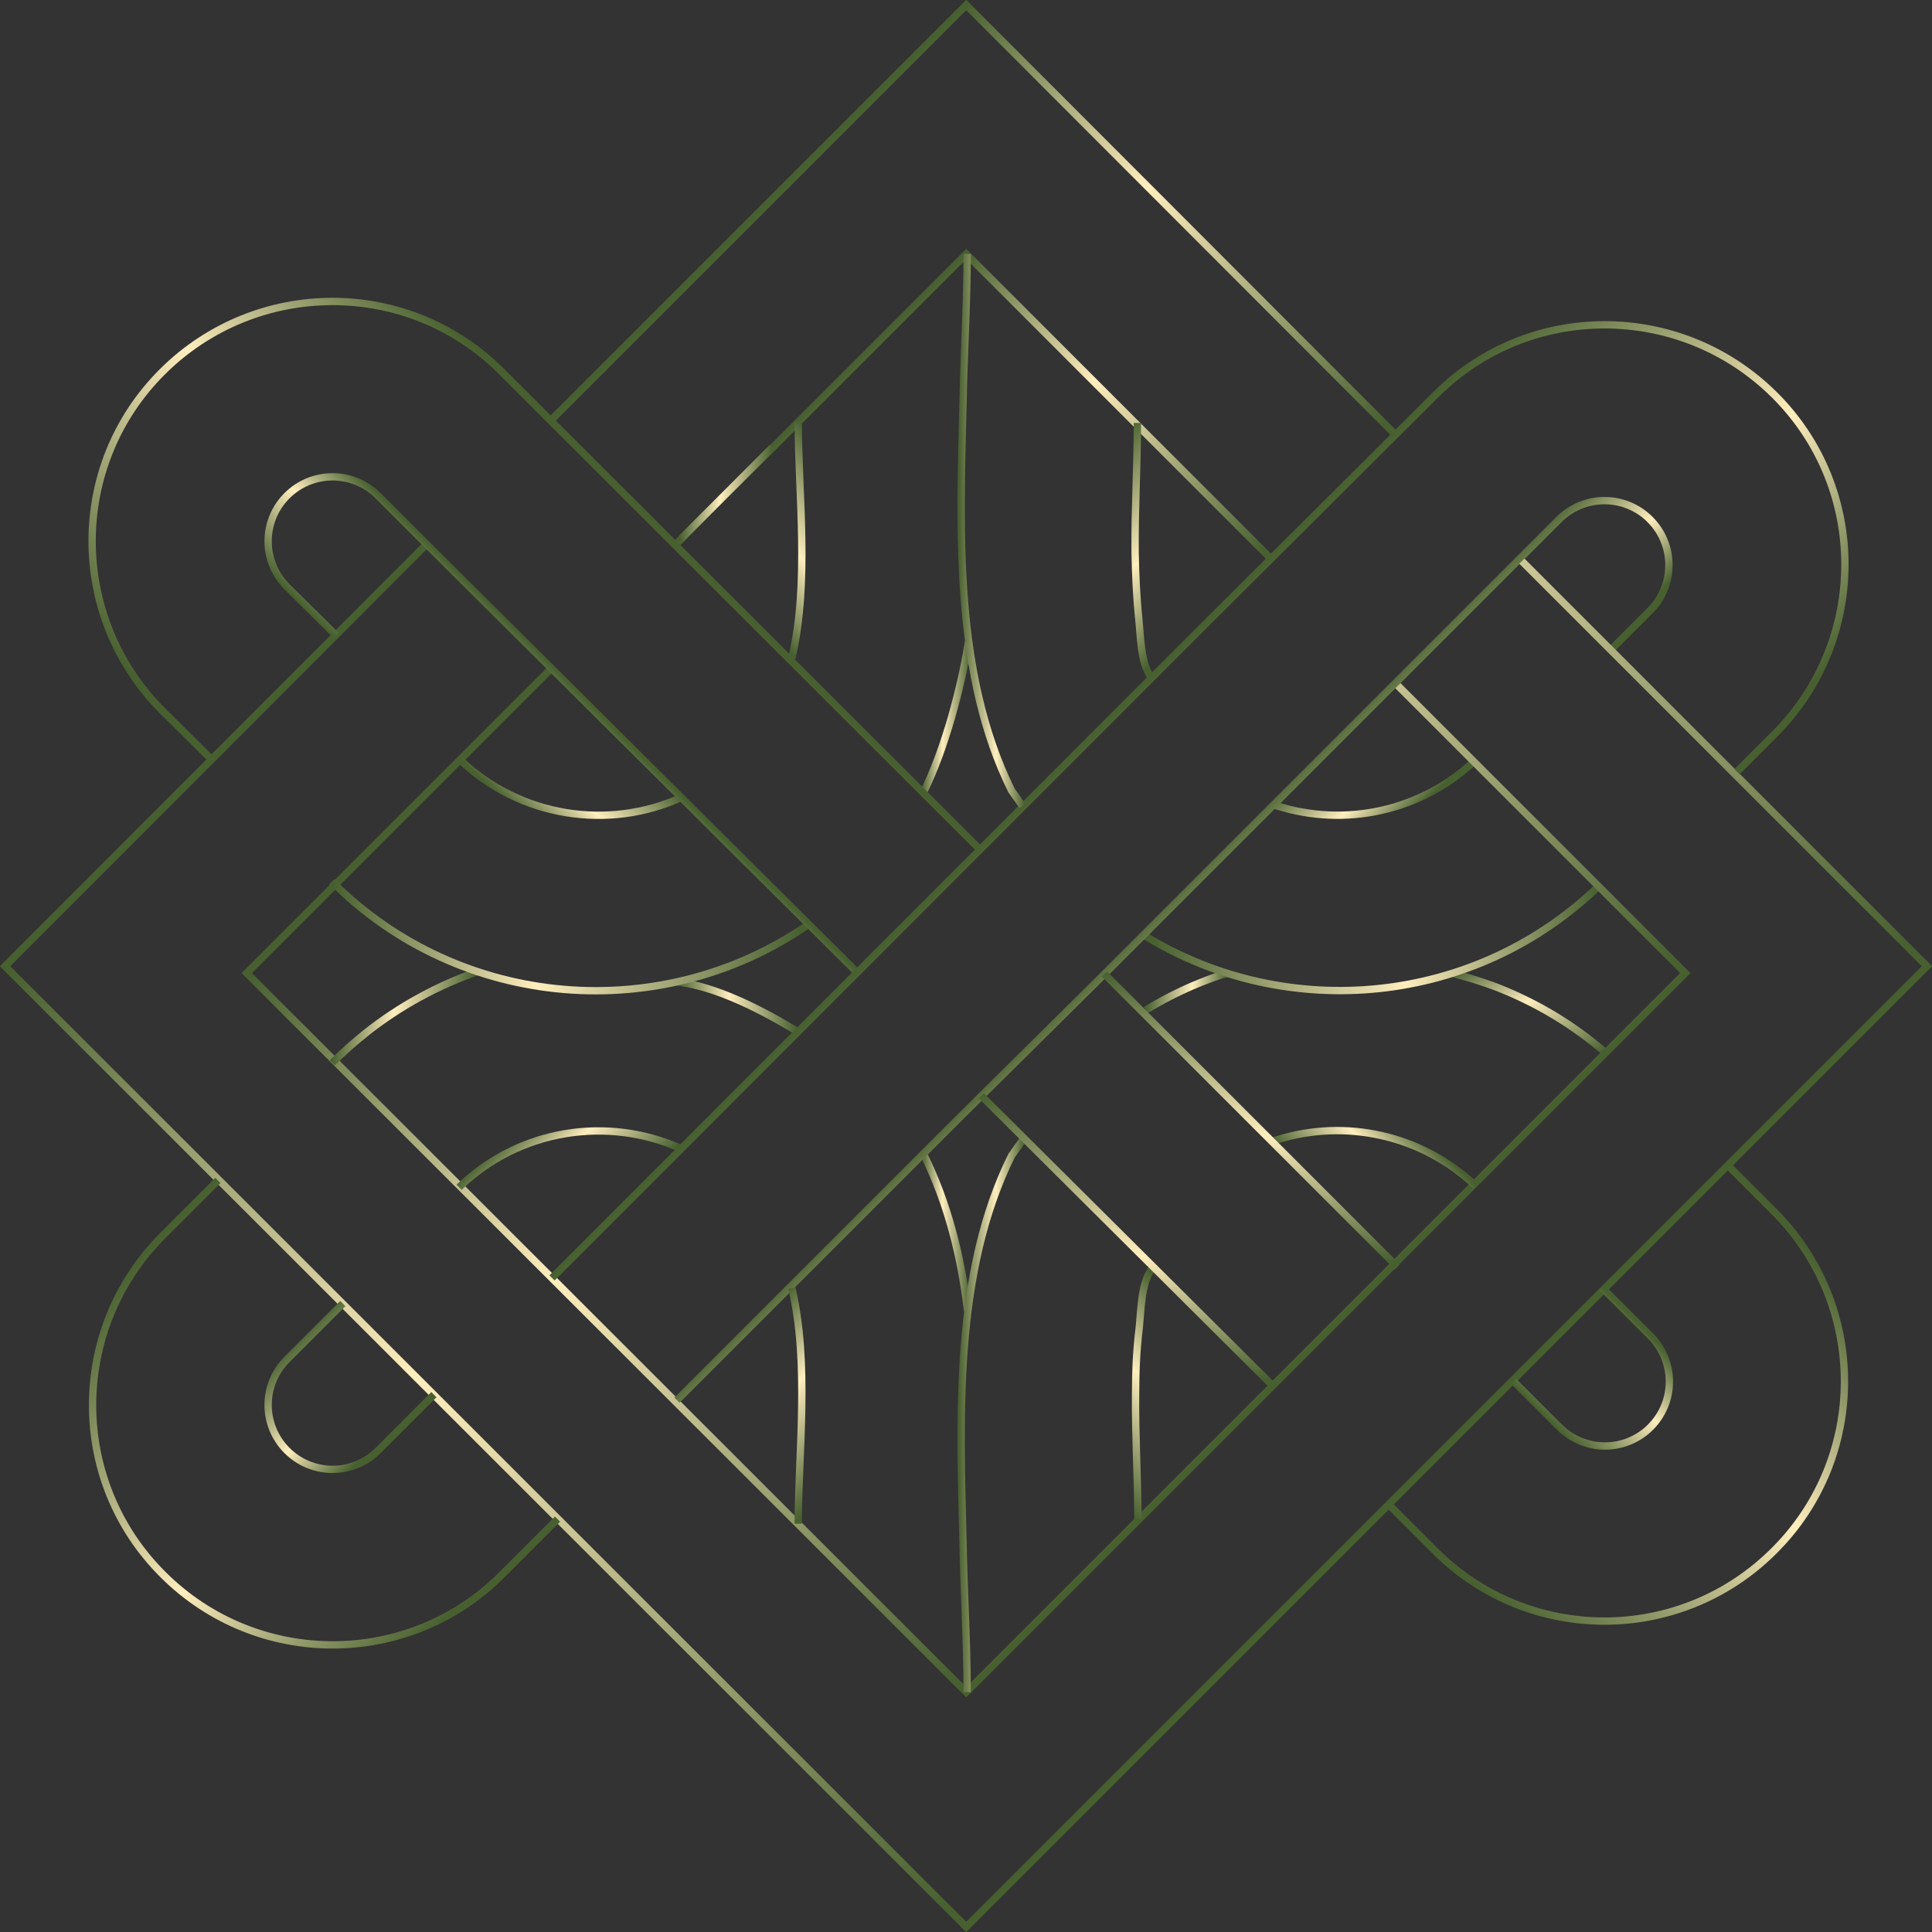 <?xml version="1.0" encoding="utf-8"?>
<!-- Generator: Adobe Illustrator 28.3.0, SVG Export Plug-In . SVG Version: 6.00 Build 0)  -->
<svg version="1.1" id="Layer_2_00000067951829786484988490000004591188533446305209_"
	 xmlns="http://www.w3.org/2000/svg" xmlns:xlink="http://www.w3.org/1999/xlink" x="0px" y="0px" viewBox="0 0 422.1 422.1"
	 style="enable-background:new 0 0 422.1 422.1;" xml:space="preserve">
<rect x="0" y="0" width="422.1" height="422.1" fill="#333333" stroke="none"/>
<style type="text/css">
	.st0{fill:none;stroke:url(#SVGID_1_);stroke-width:1.6;stroke-miterlimit:10;}
	.st1{fill:none;stroke:url(#SVGID_00000140729523669308722990000012170241315881499048_);stroke-width:1.6;stroke-miterlimit:10;}
	.st2{fill:none;stroke:url(#SVGID_00000083072327414565577060000011824200192735252867_);stroke-width:1.6;stroke-miterlimit:10;}
	.st3{fill:none;stroke:url(#SVGID_00000168076834304854756300000016194590561534162613_);stroke-width:1.6;stroke-miterlimit:10;}
	.st4{fill:none;stroke:url(#SVGID_00000121266613303284985410000003314381517182846357_);stroke-width:1.6;stroke-miterlimit:10;}
	.st5{fill:none;stroke:url(#SVGID_00000063595365144593476250000004741342599867781772_);stroke-width:1.6;stroke-miterlimit:10;}
	.st6{fill:none;stroke:url(#SVGID_00000134930420635143240500000013726743527368948665_);stroke-width:1.6;stroke-miterlimit:10;}
	.st7{fill:none;stroke:url(#SVGID_00000091722003830416109400000003914675619782242959_);stroke-width:1.6;stroke-miterlimit:10;}
	.st8{fill:none;stroke:url(#SVGID_00000032634108537982007740000011628454448655260828_);stroke-width:1.6;stroke-miterlimit:10;}
	.st9{fill:none;stroke:url(#SVGID_00000055688694096061948060000001327123251259961505_);stroke-width:1.6;stroke-miterlimit:10;}
	.st10{fill:none;stroke:url(#SVGID_00000136404494480273058940000010572513511609776304_);stroke-width:1.6;stroke-miterlimit:10;}
	.st11{fill:none;stroke:url(#SVGID_00000158015880653745651100000011592470031207823281_);stroke-width:1.6;stroke-miterlimit:10;}
	.st12{fill:none;stroke:url(#SVGID_00000041996418701298337720000009708957442639232393_);stroke-width:1.6;stroke-miterlimit:10;}
	.st13{fill:none;stroke:url(#SVGID_00000168822431690652567090000003226905754934155702_);stroke-width:1.6;stroke-miterlimit:10;}
	.st14{fill:none;stroke:url(#SVGID_00000134207974332559943120000005349346779701000874_);stroke-width:1.6;stroke-miterlimit:10;}
	.st15{fill:none;stroke:url(#SVGID_00000017502642902298733010000014612872415633695919_);stroke-width:1.6;stroke-miterlimit:10;}
	.st16{fill:none;stroke:url(#SVGID_00000083067190953277345340000005588826203555238830_);stroke-width:1.6;stroke-miterlimit:10;}
	.st17{fill:none;stroke:url(#SVGID_00000171720992387545656600000010504559231400629134_);stroke-width:1.6;stroke-miterlimit:10;}
	.st18{fill:none;stroke:url(#SVGID_00000051381019650017654070000012135637716311122609_);stroke-width:1.6;stroke-miterlimit:10;}
	.st19{fill:none;stroke:url(#SVGID_00000080892375966487524360000010739168938122590638_);stroke-width:1.6;stroke-miterlimit:10;}
	.st20{fill:none;stroke:url(#SVGID_00000026165511765119205070000001387715416882315700_);stroke-width:1.6;stroke-miterlimit:10;}
	.st21{fill:none;stroke:url(#SVGID_00000176040737919585877220000004356782501802756792_);stroke-width:1.6;stroke-miterlimit:10;}
	.st22{fill:none;stroke:url(#SVGID_00000066501618685100377840000015623285892361221263_);stroke-width:1.6;stroke-miterlimit:10;}
	.st23{fill:none;stroke:url(#SVGID_00000147914374274589260590000014672426092452339352_);stroke-width:1.6;stroke-miterlimit:10;}
	.st24{fill:none;stroke:url(#SVGID_00000102546296391232708640000009523486258898943399_);stroke-width:1.6;stroke-miterlimit:10;}
	.st25{fill:none;stroke:url(#SVGID_00000031895920650156673040000012013165238270408624_);stroke-width:1.6;stroke-miterlimit:10;}
	.st26{fill:none;stroke:url(#SVGID_00000136413992839184710990000009845478580118751112_);stroke-width:1.6;stroke-miterlimit:10;}
	.st27{fill:none;stroke:url(#SVGID_00000005234326331783974220000012453236803160269470_);stroke-width:1.6;stroke-miterlimit:10;}
	.st28{fill:none;stroke:url(#SVGID_00000049907080554954996010000013983333578760681129_);stroke-width:1.6;stroke-miterlimit:10;}
	.st29{fill:none;stroke:url(#SVGID_00000003086111556502735650000004861519651276451763_);stroke-width:1.6;stroke-miterlimit:10;}
	.st30{fill:none;stroke:url(#SVGID_00000134245374340576768680000001908272621962930568_);stroke-width:1.6;stroke-miterlimit:10;}
	.st31{fill:none;stroke:url(#SVGID_00000124871695171754625500000016127015230649296043_);stroke-width:1.6;stroke-miterlimit:10;}
	.st32{fill:none;stroke:url(#SVGID_00000039097610956283106940000008350312489332202162_);stroke-width:1.6;stroke-miterlimit:10;}
</style>
<linearGradient id="SVGID_1_" gradientUnits="userSpaceOnUse" x1="-9086.804" y1="-13407.226" x2="-9068.171" y2="-13407.226" gradientTransform="matrix(-1 0 0 -1 -8818.29 -13190.62)">
	<stop  offset="1.000000e-02" style="stop-color:#486030"/>
	<stop  offset="0.43" style="stop-color:#FFEEBE"/>
	<stop  offset="0.98" style="stop-color:#486030"/>
</linearGradient>
<path class="st0" d="M250.3,220.7c5.2-3.2,10.6-5.7,16.2-7.6l1.8-0.5"/>
<linearGradient id="SVGID_00000121970062098284479470000010247543709628455834_" gradientUnits="userSpaceOnUse" x1="4253.039" y1="-13698.912" x2="4285.952" y2="-13698.912" gradientTransform="matrix(0.512 0.859 0.859 -0.512 9915.634 -10460.049)">
	<stop  offset="1.000000e-02" style="stop-color:#486030"/>
	<stop  offset="0.43" style="stop-color:#FFEEBE"/>
	<stop  offset="0.98" style="stop-color:#486030"/>
</linearGradient>
<path style="fill:none;stroke:url(#SVGID_00000121970062098284479470000010247543709628455834_);stroke-width:1.6;stroke-miterlimit:10;" d="
	M317.5,212.7c3.2,0.8,6.3,1.8,9.3,2.9c9,3.5,17.1,8.4,24.1,14.5"/>
<linearGradient id="SVGID_00000051384966053905828160000001643439765828773505_" gradientUnits="userSpaceOnUse" x1="-12806.388" y1="-4573.746" x2="-12780.955" y2="-4573.746" gradientTransform="matrix(-0.707 -0.707 -0.707 0.707 -11980.432 -5640.951)">
	<stop  offset="1.000000e-02" style="stop-color:#486030"/>
	<stop  offset="0.43" style="stop-color:#FFEEBE"/>
	<stop  offset="0.98" style="stop-color:#486030"/>
</linearGradient>
<path style="fill:none;stroke:url(#SVGID_00000051384966053905828160000001643439765828773505_);stroke-width:1.6;stroke-miterlimit:10;" d="
	M322.2,166.2c-11.9,11.2-28.4,14.5-43.1,9.9l-0.9-0.3"/>
<linearGradient id="SVGID_00000179647003080305843780000007629536820430262420_" gradientUnits="userSpaceOnUse" x1="-9168.448" y1="882.394" x2="-9068.073" y2="882.394" gradientTransform="matrix(-1 0 0 1 -8818.29 -677.42)">
	<stop  offset="1.000000e-02" style="stop-color:#486030"/>
	<stop  offset="0.43" style="stop-color:#FFEEBE"/>
	<stop  offset="0.98" style="stop-color:#486030"/>
</linearGradient>
<path style="fill:none;stroke:url(#SVGID_00000179647003080305843780000007629536820430262420_);stroke-width:1.6;stroke-miterlimit:10;" d="
	M349.6,193.3c-27.2,26.5-68.3,30.2-99.4,11.2"/>
<linearGradient id="SVGID_00000134242430939870196060000012894862040437136308_" gradientUnits="userSpaceOnUse" x1="3806.114" y1="-4476.333" x2="4029.959" y2="-4476.333" gradientTransform="matrix(0.707 0.707 -0.707 0.707 -5724.609 607.372)">
	<stop  offset="1.000000e-02" style="stop-color:#486030"/>
	<stop  offset="0.43" style="stop-color:#FFEEBE"/>
	<stop  offset="0.98" style="stop-color:#486030"/>
</linearGradient>
<polyline style="fill:none;stroke:url(#SVGID_00000134242430939870196060000012894862040437136308_);stroke-width:1.6;stroke-miterlimit:10;" points="
	304.8,149.2 368.2,212.6 211.1,369.7 53.9,212.6 120.4,146.1 "/>
<linearGradient id="SVGID_00000065034897879160436490000013248597619867811495_" gradientUnits="userSpaceOnUse" x1="-2699.557" y1="-14680.752" x2="-2674.117" y2="-14680.752" gradientTransform="matrix(-0.707 0.707 -0.707 -0.707 -11980.432 -8227.078)">
	<stop  offset="1.000000e-02" style="stop-color:#486030"/>
	<stop  offset="0.43" style="stop-color:#FFEEBE"/>
	<stop  offset="0.98" style="stop-color:#486030"/>
</linearGradient>
<path style="fill:none;stroke:url(#SVGID_00000065034897879160436490000013248597619867811495_);stroke-width:1.6;stroke-miterlimit:10;" d="
	M322.4,259.1c-11.9-11.3-28.6-14.7-43.3-10.1l-0.9,0.3"/>
<linearGradient id="SVGID_00000004534251817634884150000005476047407133281937_" gradientUnits="userSpaceOnUse" x1="-2635.991" y1="-14681.163" x2="-2594.458" y2="-14681.163" gradientTransform="matrix(-0.707 0.707 -0.707 -0.707 -11980.432 -8227.078)">
	<stop  offset="1.000000e-02" style="stop-color:#486030"/>
	<stop  offset="0.43" style="stop-color:#FFEEBE"/>
	<stop  offset="0.98" style="stop-color:#486030"/>
</linearGradient>
<path style="fill:none;stroke:url(#SVGID_00000004534251817634884150000005476047407133281937_);stroke-width:1.6;stroke-miterlimit:10;" d="
	M248.6,332c0-9.2-0.6-18.4-0.5-27.5c0-4.8,0.2-9.6,0.8-14.4c0.4-3.8,0.4-9.7,2.7-12.8"/>
<linearGradient id="SVGID_00000135665873703104914080000008638163739487181494_" gradientUnits="userSpaceOnUse" x1="201.182" y1="-13481.301" x2="212.233" y2="-13481.301" gradientTransform="matrix(1 0 0 -1 0 -13212.03)">
	<stop  offset="1.000000e-02" style="stop-color:#486030"/>
	<stop  offset="0.43" style="stop-color:#FFEEBE"/>
	<stop  offset="0.98" style="stop-color:#486030"/>
</linearGradient>
<path style="fill:none;stroke:url(#SVGID_00000135665873703104914080000008638163739487181494_);stroke-width:1.6;stroke-miterlimit:10;" d="
	M201.9,252.4c5.2,10.6,8.1,22.1,9.5,34"/>
<linearGradient id="SVGID_00000027562226661382687320000004736191372687517874_" gradientUnits="userSpaceOnUse" x1="-9042.307" y1="-13499.789" x2="-9027.459" y2="-13499.789" gradientTransform="matrix(-1 0 0 -1 -8818.29 -13190.62)">
	<stop  offset="1.000000e-02" style="stop-color:#486030"/>
	<stop  offset="0.43" style="stop-color:#FFEEBE"/>
	<stop  offset="0.98" style="stop-color:#486030"/>
</linearGradient>
<path style="fill:none;stroke:url(#SVGID_00000027562226661382687320000004736191372687517874_);stroke-width:1.6;stroke-miterlimit:10;" d="
	M211.3,369.7c0-10.9-0.7-21.7-0.9-32.5c-0.7-28.1-2-59.3,10.6-84.7l2.4-3.4"/>
<linearGradient id="SVGID_00000056421268957626047360000007283543698894700941_" gradientUnits="userSpaceOnUse" x1="-12649.763" y1="-4428.968" x2="-12619.871" y2="-4428.968" gradientTransform="matrix(-0.707 -0.707 -0.707 0.707 -11806.452 -5588.071)">
	<stop  offset="1.000000e-02" style="stop-color:#486030"/>
	<stop  offset="0.43" style="stop-color:#FFEEBE"/>
	<stop  offset="0.98" style="stop-color:#486030"/>
</linearGradient>
<path style="fill:none;stroke:url(#SVGID_00000056421268957626047360000007283543698894700941_);stroke-width:1.6;stroke-miterlimit:10;" d="
	M147.9,305.9l61.9-61.9l31.9-31.6l88.9-88.9l10-10c5.5-5.5,14.4-5.5,19.9,0s5.5,14.4,0,19.9l-8.4,8.4"/>
<linearGradient id="SVGID_00000049197483686772749520000000581257043037042110_" gradientUnits="userSpaceOnUse" x1="147.652" y1="-13431.874" x2="174.583" y2="-13431.874" gradientTransform="matrix(1 0 0 -1 0 -13212.03)">
	<stop  offset="1.000000e-02" style="stop-color:#486030"/>
	<stop  offset="0.43" style="stop-color:#FFEEBE"/>
	<stop  offset="0.98" style="stop-color:#486030"/>
</linearGradient>
<path style="fill:none;stroke:url(#SVGID_00000049197483686772749520000000581257043037042110_);stroke-width:1.6;stroke-miterlimit:10;" d="
	M147.7,214.5c6.6,0.7,15.4,4.1,26.4,10.8"/>
<linearGradient id="SVGID_00000146475734438717843070000014036619399447834796_" gradientUnits="userSpaceOnUse" x1="3850.093" y1="-8160.636" x2="3879.393" y2="-8160.636" gradientTransform="matrix(0.707 0.707 0.707 -0.707 3162.142 -8248.498)">
	<stop  offset="1.000000e-02" style="stop-color:#486030"/>
	<stop  offset="0.43" style="stop-color:#FFEEBE"/>
	<stop  offset="0.98" style="stop-color:#486030"/>
</linearGradient>
<path style="fill:none;stroke:url(#SVGID_00000146475734438717843070000014036619399447834796_);stroke-width:1.6;stroke-miterlimit:10;" d="
	M100.3,259.4c13.2-12.8,32.5-15.6,48.4-8.5"/>
<linearGradient id="SVGID_00000054235320447602406780000011505232691561215659_" gradientUnits="userSpaceOnUse" x1="72.07" y1="-13434.134" x2="104.891" y2="-13434.134" gradientTransform="matrix(1 0 0 -1 0 -13212.03)">
	<stop  offset="1.000000e-02" style="stop-color:#486030"/>
	<stop  offset="0.43" style="stop-color:#FFEEBE"/>
	<stop  offset="0.98" style="stop-color:#486030"/>
</linearGradient>
<path style="fill:none;stroke:url(#SVGID_00000054235320447602406780000011505232691561215659_);stroke-width:1.6;stroke-miterlimit:10;" d="
	M72.6,232.2c2.3-2.3,4.8-4.5,7.3-6.5c7.4-5.9,16.1-10.6,24.7-13.5"/>
<linearGradient id="SVGID_00000027580022277595249740000014945861849377524152_" gradientUnits="userSpaceOnUse" x1="-6256.756" y1="1946.44" x2="-6227.458" y2="1946.44" gradientTransform="matrix(0.707 -0.707 0.707 0.707 3162.142 -5619.531)">
	<stop  offset="1.000000e-02" style="stop-color:#486030"/>
	<stop  offset="0.43" style="stop-color:#FFEEBE"/>
	<stop  offset="0.98" style="stop-color:#486030"/>
</linearGradient>
<path style="fill:none;stroke:url(#SVGID_00000027580022277595249740000014945861849377524152_);stroke-width:1.6;stroke-miterlimit:10;" d="
	M100.5,166c13.2,12.6,32.4,15.4,48.2,8.3"/>
<linearGradient id="SVGID_00000062900080616176376090000012392983116361351076_" gradientUnits="userSpaceOnUse" x1="3795.747" y1="-4417.883" x2="4094.335" y2="-4417.883" gradientTransform="matrix(0.707 0.707 -0.707 0.707 -5702.399 545.422)">
	<stop  offset="1.000000e-02" style="stop-color:#486030"/>
	<stop  offset="0.43" style="stop-color:#FFEEBE"/>
	<stop  offset="0.98" style="stop-color:#486030"/>
</linearGradient>
<polyline style="fill:none;stroke:url(#SVGID_00000062900080616176376090000012392983116361351076_);stroke-width:1.6;stroke-miterlimit:10;" points="
	332.5,122.6 421,211.1 211.1,421 1.1,211.1 93.2,118.9 "/>
<linearGradient id="SVGID_00000087378907843832994600000006699739944365166261_" gradientUnits="userSpaceOnUse" x1="3795.818" y1="-4502.678" x2="3929.202" y2="-4502.678" gradientTransform="matrix(0.707 0.707 -0.707 0.707 -5702.399 545.422)">
	<stop  offset="1.000000e-02" style="stop-color:#486030"/>
	<stop  offset="0.43" style="stop-color:#FFEEBE"/>
	<stop  offset="0.98" style="stop-color:#486030"/>
</linearGradient>
<polyline style="fill:none;stroke:url(#SVGID_00000087378907843832994600000006699739944365166261_);stroke-width:1.6;stroke-miterlimit:10;" points="
	120.4,91.8 211.1,1.1 304.8,94.9 "/>
<linearGradient id="SVGID_00000041297803041706930990000010603989430778419383_" gradientUnits="userSpaceOnUse" x1="3806.184" y1="-4543.167" x2="3901.03" y2="-4543.167" gradientTransform="matrix(0.707 0.707 -0.707 0.707 -5724.609 607.372)">
	<stop  offset="1.000000e-02" style="stop-color:#486030"/>
	<stop  offset="0.43" style="stop-color:#FFEEBE"/>
	<stop  offset="0.98" style="stop-color:#486030"/>
</linearGradient>
<polyline style="fill:none;stroke:url(#SVGID_00000041297803041706930990000010603989430778419383_);stroke-width:1.6;stroke-miterlimit:10;" points="
	147.9,118.7 211.1,55.5 277.6,122 "/>
<linearGradient id="SVGID_00000072963699664244627730000006073081634605482896_" gradientUnits="userSpaceOnUse" x1="148.274" y1="763.75" x2="169.276" y2="763.75" gradientTransform="matrix(1 0 0 1 0 -656)">
	<stop  offset="1.000000e-02" style="stop-color:#486030"/>
	<stop  offset="0.43" style="stop-color:#FFEEBE"/>
	<stop  offset="0.98" style="stop-color:#486030"/>
</linearGradient>
<line style="fill:none;stroke:url(#SVGID_00000072963699664244627730000006073081634605482896_);stroke-width:1.6;stroke-miterlimit:10;" x1="148.8" y1="117.7" x2="168.7" y2="97.8"/>
<linearGradient id="SVGID_00000110456204311751239620000005475155333370964915_" gradientUnits="userSpaceOnUse" x1="201.183" y1="812.615" x2="212.41" y2="812.615" gradientTransform="matrix(1 0 0 1 0 -656)">
	<stop  offset="1.000000e-02" style="stop-color:#486030"/>
	<stop  offset="0.43" style="stop-color:#FFEEBE"/>
	<stop  offset="0.98" style="stop-color:#486030"/>
</linearGradient>
<path style="fill:none;stroke:url(#SVGID_00000110456204311751239620000005475155333370964915_);stroke-width:1.6;stroke-miterlimit:10;" d="
	M201.9,172.8c4.5-9.1,8.1-22.5,9.7-32.6"/>
<linearGradient id="SVGID_00000018227955529865455610000008372274491865309866_" gradientUnits="userSpaceOnUse" x1="71.934" y1="860.644" x2="177.055" y2="860.644" gradientTransform="matrix(1 0 0 1 0 -656)">
	<stop  offset="1.000000e-02" style="stop-color:#486030"/>
	<stop  offset="0.43" style="stop-color:#FFEEBE"/>
	<stop  offset="0.98" style="stop-color:#486030"/>
</linearGradient>
<path style="fill:none;stroke:url(#SVGID_00000018227955529865455610000008372274491865309866_);stroke-width:1.6;stroke-miterlimit:10;" d="
	M72.5,192.6c28.3,28.3,72.3,31.4,104.1,9.4"/>
<linearGradient id="SVGID_00000119086295521834806860000008943287274289402804_" gradientUnits="userSpaceOnUse" x1="-6189.414" y1="1944.011" x2="-6151.02" y2="1944.011" gradientTransform="matrix(0.707 -0.707 0.707 0.707 3162.142 -5619.531)">
	<stop  offset="1.000000e-02" style="stop-color:#486030"/>
	<stop  offset="0.43" style="stop-color:#FFEEBE"/>
	<stop  offset="0.98" style="stop-color:#486030"/>
</linearGradient>
<path style="fill:none;stroke:url(#SVGID_00000119086295521834806860000008943287274289402804_);stroke-width:1.6;stroke-miterlimit:10;" d="
	M173,143.8c3.9-16.6,1.4-35.9,1.4-51.5"/>
<linearGradient id="SVGID_00000101094394543965048200000004450415825623378329_" gradientUnits="userSpaceOnUse" x1="-2476.598" y1="-14404.532" x2="-2446.552" y2="-14404.532" gradientTransform="matrix(-0.707 0.707 -0.707 -0.707 -11806.452 -8279.968)">
	<stop  offset="1.000000e-02" style="stop-color:#486030"/>
	<stop  offset="0.43" style="stop-color:#FFEEBE"/>
	<stop  offset="0.98" style="stop-color:#486030"/>
</linearGradient>
<path style="fill:none;stroke:url(#SVGID_00000101094394543965048200000004450415825623378329_);stroke-width:1.6;stroke-miterlimit:10;" d="
	M186.9,212.1l-94.3-93.8l-10-10c-5.5-5.5-14.4-5.5-19.9,0s-5.5,14.4,0,19.9l10.7,10.6"/>
<linearGradient id="SVGID_00000107580414908487289050000015413138140032480927_" gradientUnits="userSpaceOnUse" x1="-2453.33" y1="-14591.586" x2="-2498.606" y2="-14546.31" gradientTransform="matrix(-0.707 0.707 -0.707 -0.707 -11806.452 -8279.968)">
	<stop  offset="1.000000e-02" style="stop-color:#486030"/>
	<stop  offset="0.43" style="stop-color:#FFEEBE"/>
	<stop  offset="0.98" style="stop-color:#486030"/>
</linearGradient>
<path style="fill:none;stroke:url(#SVGID_00000107580414908487289050000015413138140032480927_);stroke-width:1.6;stroke-miterlimit:10;" d="
	M277.7,302.4l-63.3-63"/>
<linearGradient id="SVGID_00000005266914892772686010000003447175517063549065_" gradientUnits="userSpaceOnUse" x1="-2581.329" y1="-14683.734" x2="-2474.934" y2="-14683.734" gradientTransform="matrix(-0.707 0.707 -0.707 -0.707 -11806.452 -8279.968)">
	<stop  offset="1.000000e-02" style="stop-color:#486030"/>
	<stop  offset="0.43" style="stop-color:#FFEEBE"/>
	<stop  offset="0.98" style="stop-color:#486030"/>
</linearGradient>
<path style="fill:none;stroke:url(#SVGID_00000005266914892772686010000003447175517063549065_);stroke-width:1.6;stroke-miterlimit:10;" d="
	M377,254.1l10.6,10.6c20.5,20.5,20.5,53.7,0,74.1c-20.5,20.5-53.7,20.5-74.1,0l-10.2-10.2"/>
<linearGradient id="SVGID_00000013179013851365594430000010393793229464773047_" gradientUnits="userSpaceOnUse" x1="-2542.918" y1="-14664.713" x2="-2513.218" y2="-14664.713" gradientTransform="matrix(-0.707 0.707 -0.707 -0.707 -11806.452 -8279.968)">
	<stop  offset="1.000000e-02" style="stop-color:#486030"/>
	<stop  offset="0.43" style="stop-color:#FFEEBE"/>
	<stop  offset="0.98" style="stop-color:#486030"/>
</linearGradient>
<path style="fill:none;stroke:url(#SVGID_00000013179013851365594430000010393793229464773047_);stroke-width:1.6;stroke-miterlimit:10;" d="
	M330.7,301.8l10,10c5.5,5.5,14.4,5.5,19.9,0s5.5-14.4,0-19.9L350,281.3"/>
<linearGradient id="SVGID_00000089568134259179345460000000088748483480019099_" gradientUnits="userSpaceOnUse" x1="-2490.812" y1="-14592.722" x2="-2536.839" y2="-14546.694" gradientTransform="matrix(-0.707 0.707 -0.707 -0.707 -11806.452 -8279.968)">
	<stop  offset="1.000000e-02" style="stop-color:#486030"/>
	<stop  offset="0.43" style="stop-color:#FFEEBE"/>
	<stop  offset="0.98" style="stop-color:#486030"/>
</linearGradient>
<path style="fill:none;stroke:url(#SVGID_00000089568134259179345460000000088748483480019099_);stroke-width:1.6;stroke-miterlimit:10;" d="
	M241.3,212.8l64,64"/>
<linearGradient id="SVGID_00000092434508425960306050000002420942260258312884_" gradientUnits="userSpaceOnUse" x1="-2514.581" y1="-14385.696" x2="-2408.112" y2="-14385.696" gradientTransform="matrix(-0.707 0.707 -0.707 -0.707 -11806.452 -8279.968)">
	<stop  offset="1.000000e-02" style="stop-color:#486030"/>
	<stop  offset="0.43" style="stop-color:#FFEEBE"/>
	<stop  offset="0.98" style="stop-color:#486030"/>
</linearGradient>
<path style="fill:none;stroke:url(#SVGID_00000092434508425960306050000002420942260258312884_);stroke-width:1.6;stroke-miterlimit:10;" d="
	M46.2,165.9l-10.7-10.6c-20.5-20.5-20.5-53.7,0-74.1s53.7-20.5,74.1,0l104.7,104.6"/>
<linearGradient id="SVGID_00000117635383248499780230000012795045117555889542_" gradientUnits="userSpaceOnUse" x1="3917.435" y1="-8162.926" x2="3955.828" y2="-8162.926" gradientTransform="matrix(0.707 0.707 0.707 -0.707 3162.142 -8248.498)">
	<stop  offset="1.000000e-02" style="stop-color:#486030"/>
	<stop  offset="0.43" style="stop-color:#FFEEBE"/>
	<stop  offset="0.98" style="stop-color:#486030"/>
</linearGradient>
<path style="fill:none;stroke:url(#SVGID_00000117635383248499780230000012795045117555889542_);stroke-width:1.6;stroke-miterlimit:10;" d="
	M173,281.4c3.9,16.6,1.4,36,1.4,51.5"/>
<linearGradient id="SVGID_00000083769430808286965250000016677612075428496795_" gradientUnits="userSpaceOnUse" x1="-12583.103" y1="-4232.616" x2="-12553.403" y2="-4232.616" gradientTransform="matrix(-0.707 -0.707 -0.707 0.707 -11806.452 -5588.071)">
	<stop  offset="1.000000e-02" style="stop-color:#486030"/>
	<stop  offset="0.43" style="stop-color:#FFEEBE"/>
	<stop  offset="0.98" style="stop-color:#486030"/>
</linearGradient>
<path style="fill:none;stroke:url(#SVGID_00000083769430808286965250000016677612075428496795_);stroke-width:1.6;stroke-miterlimit:10;" d="
	M94.8,304.7l-12.2,12.2c-5.5,5.5-14.4,5.5-19.9,0s-5.5-14.4,0-19.9l12.2-12.2"/>
<linearGradient id="SVGID_00000109736695171907482930000006800826332336900791_" gradientUnits="userSpaceOnUse" x1="-12688.138" y1="-4447.989" x2="-12581.602" y2="-4447.989" gradientTransform="matrix(-0.707 -0.707 -0.707 0.707 -11806.452 -5588.071)">
	<stop  offset="1.000000e-02" style="stop-color:#486030"/>
	<stop  offset="0.43" style="stop-color:#FFEEBE"/>
	<stop  offset="0.98" style="stop-color:#486030"/>
</linearGradient>
<path style="fill:none;stroke:url(#SVGID_00000109736695171907482930000006800826332336900791_);stroke-width:1.6;stroke-miterlimit:10;" d="
	M379.5,168.6l8.2-8.2c20.5-20.5,20.5-53.7,0-74.1s-53.7-20.5-74.1,0l-51.1,50.9l-141.9,142"/>
<linearGradient id="SVGID_00000062163531266145143830000010204912618856149653_" gradientUnits="userSpaceOnUse" x1="-12621.522" y1="-4213.382" x2="-12515.127" y2="-4213.382" gradientTransform="matrix(-0.707 -0.707 -0.707 0.707 -11806.452 -5588.071)">
	<stop  offset="1.000000e-02" style="stop-color:#486030"/>
	<stop  offset="0.43" style="stop-color:#FFEEBE"/>
	<stop  offset="0.98" style="stop-color:#486030"/>
</linearGradient>
<path style="fill:none;stroke:url(#SVGID_00000062163531266145143830000010204912618856149653_);stroke-width:1.6;stroke-miterlimit:10;" d="
	M47.6,257.9l-12,12c-20.5,20.5-20.5,53.7,0,74.1c20.5,20.5,53.7,20.5,74.1,0l12.1-12.1"/>
<linearGradient id="SVGID_00000047754007388553683830000003744761530404332461_" gradientUnits="userSpaceOnUse" x1="-9042.307" y1="793.451" x2="-9027.459" y2="793.451" gradientTransform="matrix(-1 0 0 1 -8818.29 -677.42)">
	<stop  offset="1.000000e-02" style="stop-color:#486030"/>
	<stop  offset="0.43" style="stop-color:#FFEEBE"/>
	<stop  offset="0.98" style="stop-color:#486030"/>
</linearGradient>
<path style="fill:none;stroke:url(#SVGID_00000047754007388553683830000003744761530404332461_);stroke-width:1.6;stroke-miterlimit:10;" d="
	M211.3,55.5c0,10.9-0.7,21.7-0.9,32.5c-0.7,28.1-2,59.3,10.6,84.7l2.4,3.4"/>
<linearGradient id="SVGID_00000087384169394896301010000011359084489223567289_" gradientUnits="userSpaceOnUse" x1="-12742.828" y1="-4574.403" x2="-12700.666" y2="-4574.403" gradientTransform="matrix(-0.707 -0.707 -0.707 0.707 -11980.432 -5640.951)">
	<stop  offset="1.000000e-02" style="stop-color:#486030"/>
	<stop  offset="0.43" style="stop-color:#FFEEBE"/>
	<stop  offset="0.98" style="stop-color:#486030"/>
</linearGradient>
<path style="fill:none;stroke:url(#SVGID_00000087384169394896301010000011359084489223567289_);stroke-width:1.6;stroke-miterlimit:10;" d="
	M251.5,148c-2.3-3.1-2.3-9-2.7-12.8c-0.5-4.8-0.7-9.6-0.8-14.4c-0.1-9.5,0.5-19,0.5-28.4"/>
</svg>
